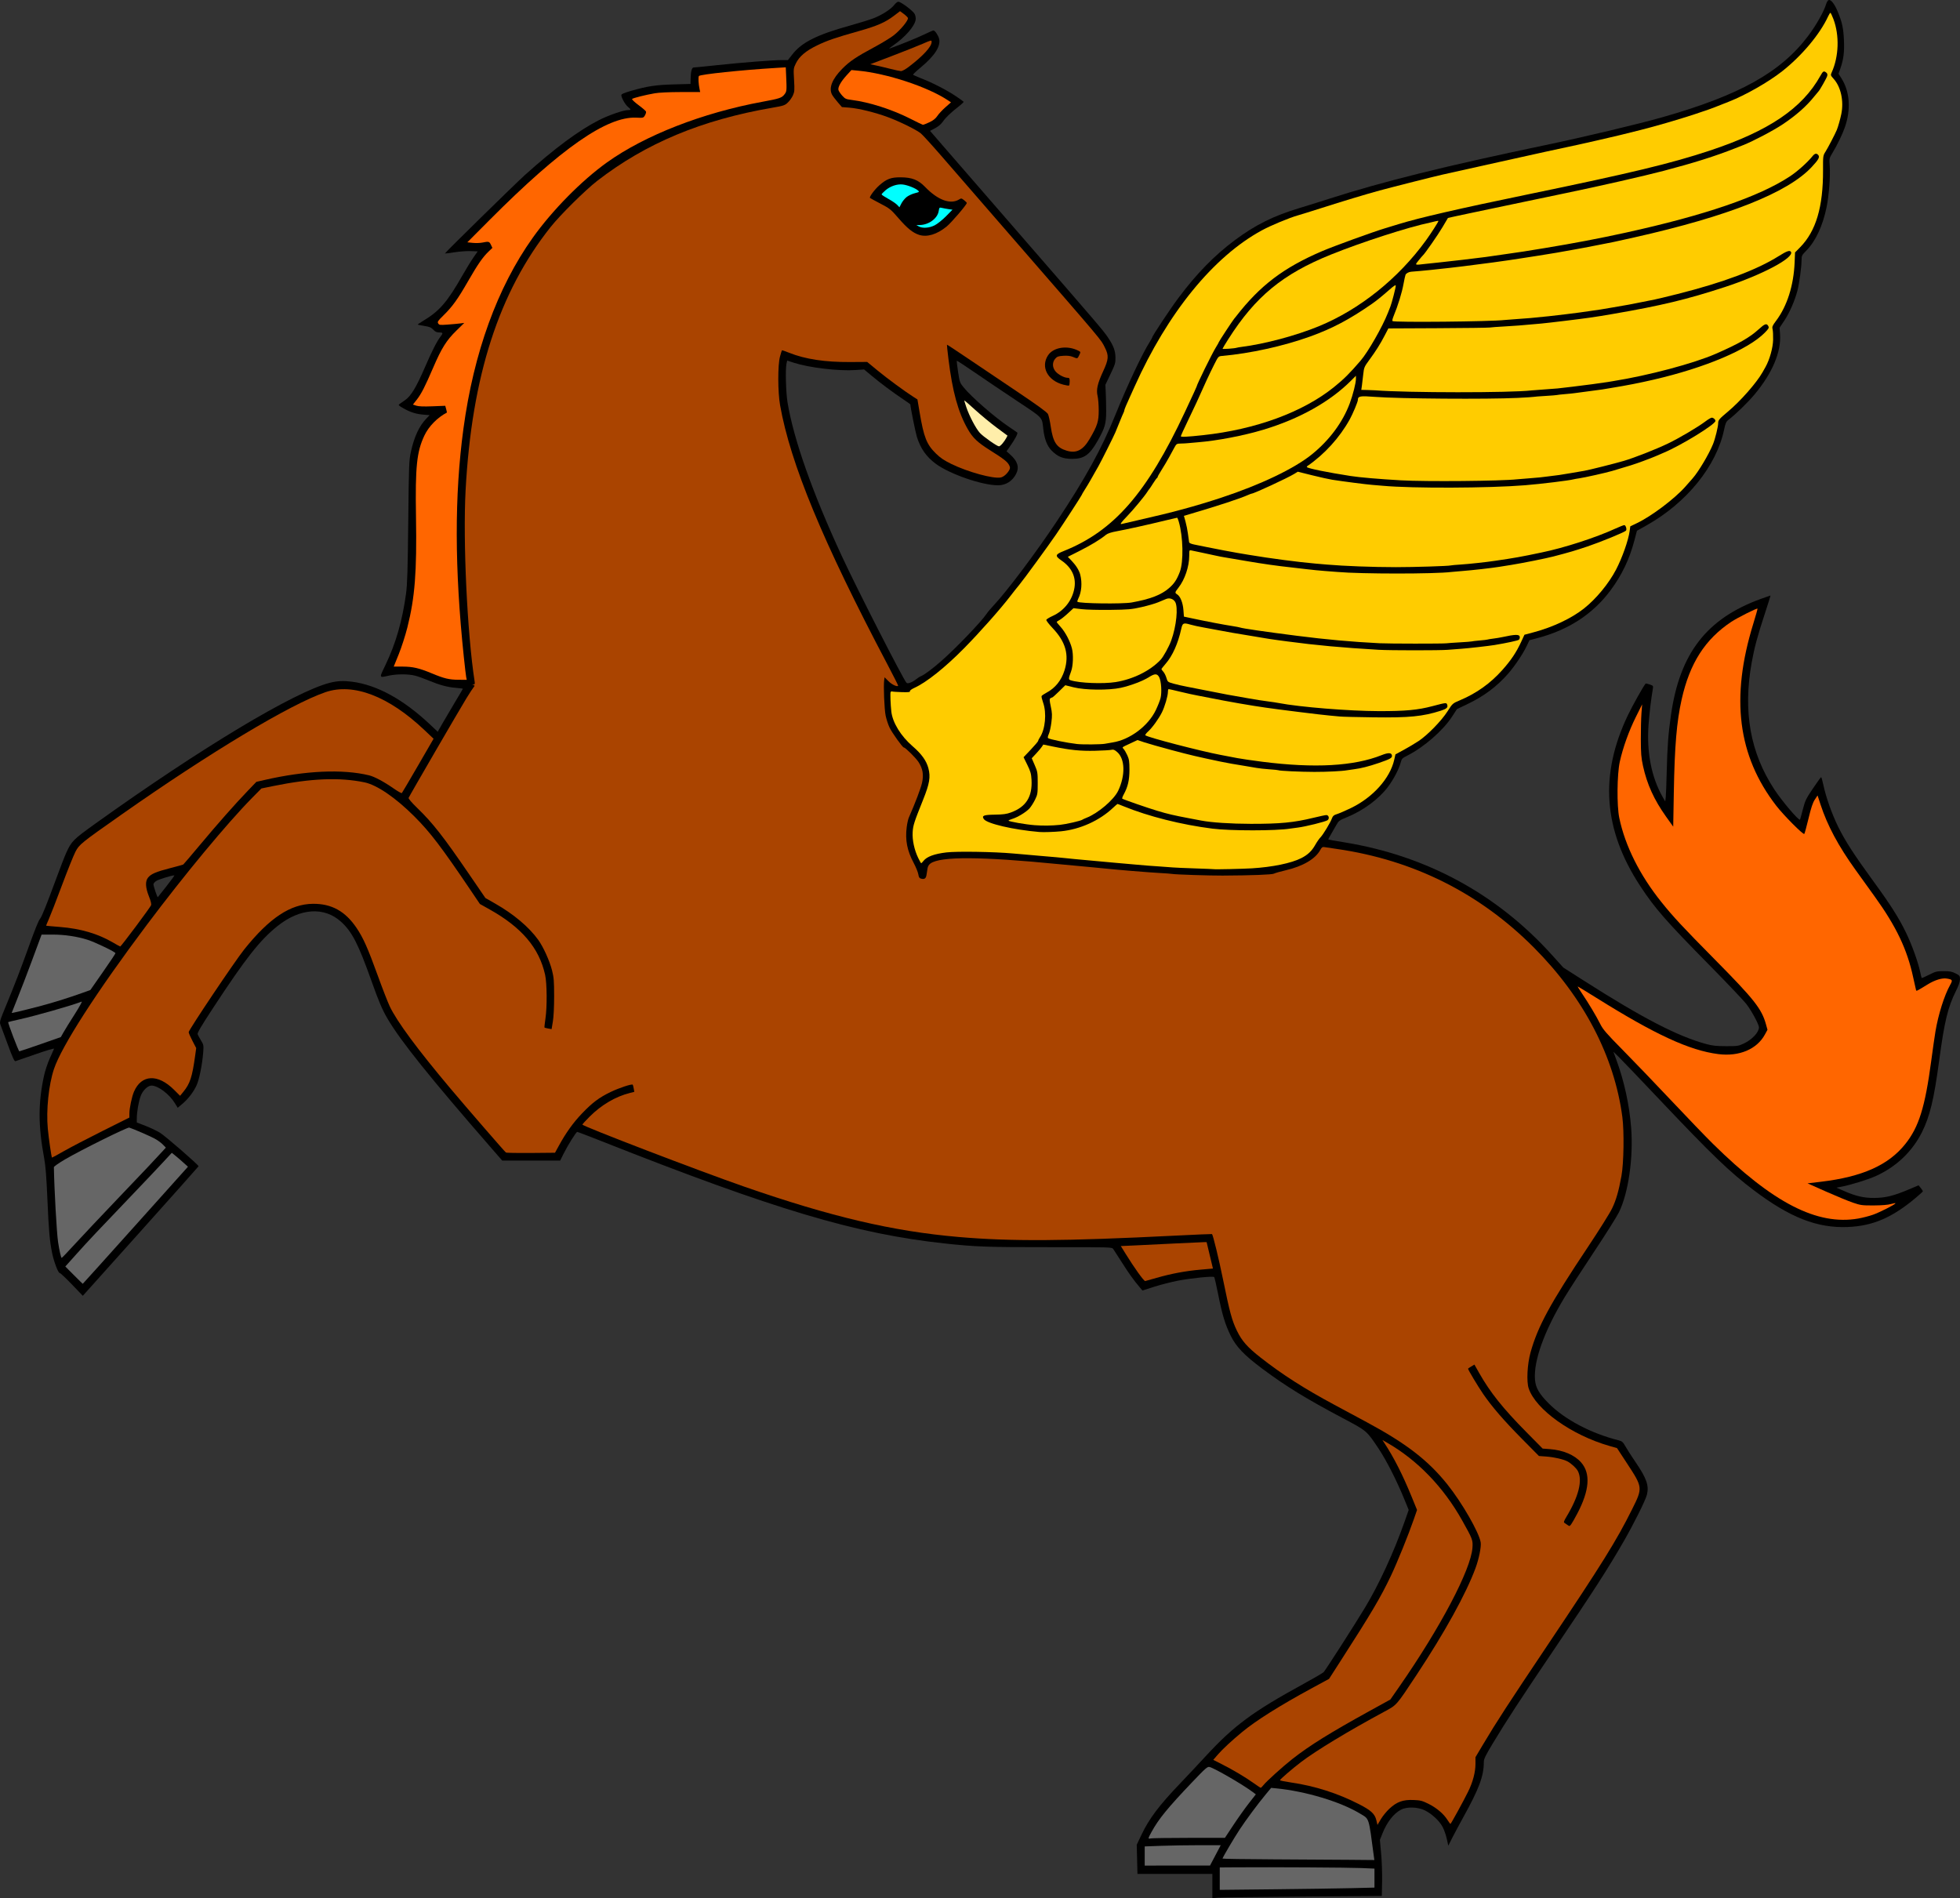 <?xml version="1.0" encoding="UTF-8"?>
<svg version="1.1" viewBox="0 0 2820.9 2732.1" xmlns="http://www.w3.org/2000/svg">
<rect x="0" y="0" width="2820.9" height="2732.1" fill="#333333" stroke="none"/>
<path transform="translate(-31.977 -64.297)" d="m2664 64.344c-1.2 0.237-2.876 2.804-3.762 5.76-3.295 10.996-14.34 30.562-25.945 45.963-39.39 52.274-98.517 85.288-209.23 116.82-35.265 10.045-113.02 28.568-169.67 40.418-143.9 30.103-233.04 52.238-310.52 77.1-15.033 4.824-34.235 10.828-42.668 13.344-36.883 11.001-63.836 24.405-93.133 46.314-29.543 22.093-54.877 48.025-80.801 82.705-12.63 16.896-38.066 55.247-38.066 57.395 0 0.361-1.484 3.011-3.301 5.889-11.12 17.614-32.923 63.867-49.508 105.03-19.622 48.698-43.57 92.218-84.803 154.11-29.704 44.584-70.713 99.215-89.805 119.63-4.483 4.795-9.299 10.496-10.701 12.668-6.946 10.76-43.746 49.186-65.215 68.096-12.365 10.891-24.612 20.058-29.051 21.746-1.705 0.648-4.867 2.627-7.025 4.398-5.421 4.449-12.378 7.122-14.088 5.412-4.574-4.574-71.308-135.29-93.104-182.37-42.373-91.525-69.356-167.9-78.195-221.33-2.326-14.064-3.24-47.371-1.522-55.428l1.016-4.762 9.383 3.059c22.153 7.222 64.442 12.251 88.963 10.58l12.377-0.842 10.955 9.17c12.518 10.477 31.833 24.855 45.957 34.211 5.317 3.522 9.666 6.675 9.666 7.008 0 3.728 7.403 40.404 9.469 46.91 5.289 16.658 13.52 28.373 26.945 38.352 20.135 14.966 66.689 31.076 89.801 31.076 11.096 0 20.609-5.979 25.908-16.281 4.932-9.589 2.305-18.383-8.322-27.869l-5.394-4.814 4.609-6.518c7.489-10.588 12.098-19.282 10.83-20.426-0.648-0.585-5.873-4.192-11.611-8.018-20.362-13.577-54.077-42.875-65.604-57.008-5.393-6.612-5.761-7.643-7.988-22.375-1.284-8.494-2.098-15.681-1.809-15.971 0.289-0.289 11.92 7.311 25.846 16.889 13.926 9.577 41.055 27.862 60.287 40.635 38.889 25.828 36.306 23.067 38.379 41.041 1.666 14.442 5.559 24.355 12.152 30.949 8.69 8.69 16.156 11.692 29.17 11.732 17.358 0.053 25.288-5.579 37.02-26.291 10.208-18.024 12.128-24.625 12.115-41.676-0.006-8.067-0.263-20.068-0.572-26.668l-0.562-12 7.33-15.332c6.684-13.98 7.317-16.098 7.186-24-0.167-9.987-2.934-17.185-11.412-29.676-6.408-9.44-14.898-19.356-130.41-152.32-45.867-52.8-92.77-106.83-104.23-120.07l-20.836-24.068 7.26-3.801c4.537-2.375 8.677-5.861 11.039-9.295 4.196-6.098 11.549-13.149 22.99-22.043 4.173-3.244 7.34-6.3 7.037-6.791-0.303-0.491-5.518-4.214-11.588-8.273-12.939-8.654-33.473-19.2-49.299-25.318-6.176-2.388-11.493-4.756-11.816-5.266-0.323-0.509 4.511-5.153 10.744-10.316 20.661-17.115 29.532-31.101 26.557-41.875-1.37-4.961-5.96-11.551-8.047-11.551-0.714 0-6.821 2.675-13.57 5.943-9.94 4.813-36.135 15.432-49.606 20.109-1.467 0.509 1.297-1.799 6.141-5.129 16.19-11.129 29.935-26.914 31.424-36.088 0.447-2.755-0.1-6.002-1.449-8.611-2.351-4.547-19.765-17.557-23.5-17.557-1.265 0-3.856 2.039-5.758 4.533-4.79 6.279-17.586 14.525-29.934 19.287-5.708 2.201-21.244 7.016-34.524 10.699-46.474 12.889-68.557 23.921-81.916 40.92l-6.727 8.561h-8.879c-12.897 0.002-57.468 3.51-93.303 7.342-17.099 1.829-32.185 3.324-33.525 3.324-2.678 0-4.204 6.114-4.371 17.508l-0.09 6.176-24.129 0.664c-25.923 0.714-37.818 2.506-61.127 9.209-10.308 2.965-14.334 4.705-14.334 6.195 0 3.734 5.459 13.449 9.438 16.797 4.888 4.113 4.876 4.785-0.088 4.785-6.41 0-27.822 7.438-41.598 14.449-28.903 14.716-63.419 40.302-106.34 78.824-14.15 12.7-115.79 112.39-115.33 113.11 0.136 0.213 6.231-0.564 13.545-1.727 7.314-1.163 17.875-1.937 23.471-1.721l10.174 0.393-6.049 8.666c-3.327 4.767-10.319 16.167-15.539 25.334-22.168 38.931-33.221 51.762-56.764 65.902-4.626 2.779-8.208 5.255-7.961 5.502 0.247 0.247 4.564 1.107 9.594 1.91 7.363 1.176 9.863 2.229 12.83 5.406 2.763 2.958 4.887 3.945 8.484 3.945 5.502 0 5.858 0.96 2.121 5.711-5.303 6.742-12.429 20.726-22.832 44.801-12.146 28.109-19.895 40.99-28.098 46.713-3.15 2.198-6.821 4.771-8.158 5.719-2.216 1.571-1.768 2.104 5.068 6.027 10.118 5.806 18.262 8.418 29.105 9.332l9.076 0.764-4.66 4.801c-10.297 10.61-17.485 25.991-22.312 47.748-2.746 12.376-2.944 17.568-3.838 100.38-0.758 70.215-1.379 90.564-3.176 103.81-5.274 38.886-14.732 71.831-29.344 102.22-9.631 20.027-9.883 19.137 4.512 15.971 11.374-2.499 28.191-2.496 37.812 0.01 4.239 1.104 12.916 4.177 19.281 6.828 15.959 6.648 27.05 9.671 39.217 10.686 5.696 0.475 10.355 1.046 10.355 1.27 0 0.223-4.98 8.687-11.066 18.809-6.086 10.121-14.238 23.964-18.115 30.764l-7.051 12.361-10.883-10.258c-38.501-36.293-76.461-57.12-112.6-61.775-12.164-1.567-21.058-1.134-31.621 1.539-50.795 12.854-185.6 93.794-337.69 202.76-31.795 22.779-34.303 25.297-41.936 42.098-2.228 4.904-9.069 22.59-15.201 39.301-12.939 35.257-20.03 52.799-22.479 55.617-2.188 2.519-7.622 16.062-17.387 43.332-9.91 27.676-19.724 53.087-31.584 81.783-8.874 21.471-9.439 23.417-7.943 27.334 0.886 2.319 5.648 15.198 10.582 28.619 6.839 18.602 9.445 24.261 10.971 23.809 1.1-0.326 14.215-4.859 29.145-10.072 14.929-5.213 26.822-8.727 26.43-7.809-0.392 0.918-3.17 7.162-6.174 13.875-3.004 6.713-6.692 17.812-8.195 24.666-8.624 39.326-8.579 72.285 0.16 119.13 1.989 10.663 3.256 26.751 4.641 58.938 1.952 45.372 3.262 60.24 6.85 77.728 2.508 12.226 8.812 28.776 10.807 28.369 0.805-0.164 8.628 7.158 17.387 16.273l15.926 16.574 83.18-92.797c45.749-51.037 83.28-93.161 83.402-93.608 0.442-1.616-47.884-43.599-55.66-48.355-4.386-2.682-13.656-7.079-20.602-9.77l-12.627-4.894v-5.975c0-9.003 2.644-24.295 5.547-32.07 3.056-8.185 10.175-15.08 15.57-15.08 9.399 0 25.545 12.117 33.611 25.227l4.152 6.75 6.557-5.527c8.448-7.123 16.208-17.234 20.609-26.848 3.813-8.328 8.171-29.971 9.49-47.135 0.802-10.431 0.669-11.171-3.103-17.348-2.168-3.549-4.365-7.586-4.883-8.971-0.708-1.891 4.957-11.512 22.752-38.635 46.785-71.309 66.87-96.815 92.211-117.11 32.423-25.965 67.34-28.241 91.703-5.975 15.649 14.303 24.679 31.962 43.658 85.377 10.421 29.329 15.576 41.388 23.236 54.354 19.145 32.408 60.966 84.507 148.91 185.51l15.965 18.334h41.656 41.656l4.805-9.668c6.287-12.648 18.178-31.666 19.797-31.666 0.7 0 16.61 6.068 35.354 13.484 248.66 98.391 365.78 133.31 493.41 147.08 44.772 4.833 61.703 5.433 151.33 5.35 88.72-0.081 89.346-0.063 91.332 2.666 1.1 1.511 6.741 10.247 12.533 19.414 9.948 15.744 16.992 25.554 25.719 35.814l3.811 4.479 17.02-5.439c9.361-2.992 24.646-6.91 33.969-8.707 19.127-3.686 50.848-6.857 52.258-5.223 0.512 0.593 3.114 11.958 5.783 25.256 5.955 29.664 9.927 42.753 17.949 59.156 7.749 15.845 19.625 28.237 45.627 47.611 33.907 25.264 62.413 42.766 115.76 71.08 35.009 18.579 34.061 17.771 51.672 44.129 10.928 16.356 25.774 45.521 36.43 71.57l6.705 16.393-6.439 18.275c-15.189 43.1-36.228 88.7-56.412 122.27-14.145 23.529-56.706 89.918-59.57 92.92-1.182 1.239-14.15 8.808-28.816 16.822-72.99 39.882-100.41 60.149-141 104.21-10.447 11.341-27.096 29.082-36.996 39.424-29.81 31.14-44.42 50.528-55.199 73.254l-6.973 14.703 0.514 21 0.514 21h53.906 53.906v17.465 17.463l7.666-0.758c4.217-0.417 59.087-1.148 121.94-1.625l114.27-0.867 0.41-20.84c0.226-11.461-0.398-29.603-1.387-40.316l-1.799-19.478 3.662-9.188c6.535-16.397 15.98-28.581 26.572-34.275 8.334-4.48 24.181-4.077 34.332 0.873 10.003 4.878 20.82 14.876 25.6 23.658 2.1 3.859 4.828 11.562 6.061 17.119l2.24 10.104 5.705-11.277c3.138-6.202 10.178-19.35 15.646-29.219 22.914-41.35 29.75-59.64 29.75-79.598 0-4.726 2.057-9.018 13.137-27.422 19.605-32.563 38.557-61.617 86.858-133.15 58.978-87.348 78.935-118.32 101.36-157.33 14.716-25.596 31.397-59.099 33.391-67.06 3.268-13.052-0.411-23.623-16.334-46.94-5.509-8.067-11.958-18.109-14.33-22.314-3.761-6.667-5.025-7.824-9.865-9.041-40.021-10.063-77.79-29.992-100.89-53.234-13.736-13.821-18.734-22.486-19.666-34.1-2.169-27.016 13.28-69.975 42.666-118.64 6.199-10.267 25.027-39.366 41.842-64.666s33.124-51.161 36.242-57.467c13.608-27.518 21.027-78.738 17.652-121.87-2.599-33.217-9.952-66.882-21.434-98.139l-4.111-11.195 7.557 7.334c4.157 4.033 31.126 32.233 59.93 62.666 74.098 78.289 100.16 103.34 134.66 129.39 52.095 39.348 91.292 54.652 135.33 52.838 35.897-1.479 63.643-13.403 97.666-41.971 5.683-4.772 10.328-9.031 10.328-9.467-0.004-0.435-1.406-2.54-3.115-4.676l-3.107-3.885-14.818 6.254c-21.124 8.916-32.958 11.8-48.953 11.928-15.099 0.12-26.686-2.569-44.045-10.225l-10.381-4.578 7.879-1.527c13.22-2.564 38.128-10.322 48.9-15.23 29.381-13.39 52.309-35.22 66.254-63.082 11.386-22.749 17.327-47.473 24.772-103.1 7.469-55.811 12.534-76.902 23.945-99.697 4.071-8.133 6.01-13.695 6.01-17.25 0-4.916-0.4-5.452-6.334-8.484-5.162-2.638-8.329-3.236-17.125-3.236-9.903 0-11.634 0.429-21.025 5.197-5.629 2.858-10.421 4.957-10.648 4.666-0.228-0.291-1.18-4.129-2.113-8.529-3.139-14.795-12.194-39.872-20.703-57.334-10.385-21.312-22.319-40.036-47.59-74.666-26.899-36.86-39.922-57.058-49.877-77.354-9.032-18.414-17.423-42.18-21.291-60.312-1.291-6.05-2.708-10.978-3.152-10.949-0.444 0.029-5.745 7.379-11.779 16.334-10.03 14.884-11.281 17.483-14.566 30.281-1.976 7.7-3.795 14.257-4.041 14.57-1.578 2.005-25.584-26.198-36.801-43.236-34.78-52.828-45.424-112.14-32.779-182.67 3.842-21.431 8.255-37.933 18.449-69 4.993-15.217 8.875-27.666 8.627-27.666s-6.29 2.114-13.428 4.697c-78.22 28.314-116.92 78.099-129.73 166.91-3.855 26.715-5.338 46.401-6.156 81.73-0.399 17.233-1.047 33.974-1.441 37.201l-0.717 5.869-3.377-5.869c-16.537-28.744-23.607-64.916-20.57-105.24 1.296-17.208 3.58-36.224 6.174-51.41 0.654-3.83 0.334-4.236-4.656-5.883-2.947-0.973-5.564-1.521-5.814-1.219-3.478 4.192-18.72 31.38-25.369 45.252-41.182 85.919-35.534 165.02 17.564 246.01 21.148 32.257 37.543 50.992 100.3 114.62 25.316 25.667 49.179 50.867 53.031 56 7.651 10.195 17.607 28.792 17.607 32.889 0 7.121-10.042 17.79-22 23.375-7.489 3.498-9.107 3.734-25.334 3.707-13.746-0.023-19.629-0.65-28.43-3.033-40.96-11.092-91.534-37.243-175.12-90.553l-30.688-19.572-16.648-18.441c-79.069-87.586-180.55-142.58-298.55-161.8-12.408-2.021-22.772-3.836-23.029-4.033-0.258-0.197 1.623-3.849 4.18-8.113 2.557-4.264 6.068-10.348 7.803-13.522 2.837-5.191 4.29-6.229 14.486-10.356 23.554-9.531 46.147-26.156 59.217-43.576 8.181-10.903 15.867-25.496 18.381-34.896 1.575-5.889 2.278-6.641 9.717-10.391 23.767-11.981 51.42-36.114 64.476-56.272l6.861-10.594 14.646-6.971c23.998-11.421 42.781-25.425 59.035-44.016 9.567-10.942 21.536-28.803 26.836-40.043l3.838-8.137 11.496-3.018c44.613-11.706 79.744-34.585 104.9-68.322 16.607-22.268 27.573-45.203 34.801-72.781l3.514-13.406 13.473-7.547c58.279-32.644 101.17-85.67 112.1-138.59 1.705-8.257 2.866-10.911 5.754-13.156 11.394-8.858 28.25-25.258 38.107-37.078 25.467-30.537 38.348-61.094 36.52-86.645l-0.66-9.217 6.896-10.303c7.266-10.855 15.082-28.741 18.756-42.918 2.69-10.381 5.938-34.169 5.973-43.742 0.025-6.707 0.382-7.435 6.851-14 13.309-13.506 23.546-35.378 29.092-62.156 3.534-17.066 5.692-45.053 4.602-59.684-0.804-10.787-0.757-11.009 3.971-18.793 6.635-10.923 14.601-27.413 17.91-37.076 8.871-25.902 7.029-51.265-5.117-70.418l-4.062-6.402 2.6-7.531c4.628-13.414 5.877-23.206 5.164-40.477-0.722-17.505-2.62-26.232-9.08-41.75-4.449-10.687-9.418-17.061-12.781-16.398zm-2381.5 1259.9c0.206 0.006 0.344 0.038 0.404 0.098 0.262 0.262-4.888 7.3-11.443 15.641-6.556 8.34-12.117 15.363-12.359 15.605-0.681 0.681-6.283-15.892-6.268-18.545 0.007-1.294 1.904-3.503 4.215-4.908 3.821-2.324 22.358-7.984 25.451-7.891z" stroke-width="1.333"/>
<g fill="#666" stroke-width="1.333">
<path transform="translate(-31.977 -64.297)" d="m1742.9 2709.5 52.029-0.019 12.108-18.333c6.659-10.083 16.672-24.171 22.251-31.306l10.143-12.973-4.28-3.216c-14.232-10.696-55.076-34.385-62.35-36.163-3.051-0.746-5.683 1.562-25.371 22.247-34.609 36.36-47.864 52.566-57.838 70.712-5.547 10.091-5.694 10.938-1.72 9.873 1.65-0.442 26.413-0.812 55.029-0.822z"/>
<path transform="translate(-31.977 -64.297)" d="m2009.4 2737.1c-7.901-59.326-6.212-54.183-20.649-62.892-27.897-16.828-77.986-31.843-119.94-35.953l-7.333-0.718-7.558 9.094c-11.429 13.752-28.431 36.628-37.756 50.803-8.284 12.591-24.686 40.416-24.686 41.879 0 0.421 32.85 0.925 73 1.121 40.15 0.196 89.312 0.501 109.25 0.678l36.25 0.322z"/>
<path transform="translate(-31.977 -64.297)" d="m1781.2 2734.7 7.714-14.642h-30.5c-16.775 0-41.396 0.395-54.714 0.877l-24.214 0.877v27.579l94-0.05 7.714-14.642z"/>
<path transform="translate(-31.977 -64.297)" d="m1976.5 2781.9 33.667-0.805v-27.34l-19-0.819c-17.915-0.772-128.21-1.41-180-1.041l-23.667 0.169v32.301l77.667-0.829c42.717-0.456 92.817-1.191 111.33-1.634z"/>
<path transform="translate(-31.977 -64.297)" d="m140.24 1854.4c10.224-11.183 38.085-40.733 61.915-65.667 38.919-40.722 51.883-54.44 64.58-68.333l3.96-4.333-4.43-4.571c-2.437-2.514-7.861-6.399-12.055-8.635-6.703-3.573-30.238-13.752-36.203-15.659-2.561-0.818-69.349 32.26-92.502 45.813-8.8 5.151-15.986 10.195-15.968 11.209 0.551 31.976 4.079 94.956 6.041 107.84 1.93 12.674 4.228 22.667 5.213 22.667 0.474 0 9.226-9.15 19.45-20.333z"/>
<path transform="translate(-31.977 -64.297)" d="m226.96 1827.8 75.545-84.261-7.17-6.449c-3.943-3.547-9.18-8.046-11.636-9.999l-4.466-3.55-13.528 14.593c-7.44 8.026-25.53 27.134-40.201 42.461-53.528 55.926-66.616 69.82-82.912 88.014l-16.613 18.549 12.399 12.451c6.82 6.848 12.543 12.451 12.718 12.451 0.175 0 34.313-37.917 75.863-84.261z"/>
<path transform="translate(-31.977 -64.297)" d="m85.844 1513.4c20.338-5.275 44.68-12.824 65.248-20.235l10.924-3.936 18.076-25.912c9.942-14.252 18.076-26.428 18.076-27.058 0-1.802-28.921-15.754-40.035-19.313-15.037-4.815-33.264-7.519-50.685-7.519h-15.584l-2.115 5.667c-1.163 3.117-7.001 18.867-12.974 35-5.973 16.133-14.703 38.841-19.4 50.462-4.697 11.621-8.54 21.318-8.54 21.548 0 0.582 12.994-2.474 37.009-8.703z"/>
<path transform="translate(-31.977 -64.297)" d="m90.276 1567.2 29.251-10.248 4.028-7.136c2.215-3.925 9.432-15.586 16.037-25.914 6.605-10.328 11.066-18.416 9.913-17.973-15.155 5.816-65.059 20.046-89.576 25.544-8.668 1.944-15.928 3.702-16.134 3.907-0.824 0.82 14.876 42.068 16.012 42.068 0.671 0 14.382-4.612 30.471-10.248z"/>
</g>
<path transform="translate(-31.977 -64.297)" d="m2706.5 1818.1c6.265-1.093 15.794-3.552 21.175-5.465 9.637-3.426 31.039-14.265 32.347-16.381 0.368-0.597-2.457-0.185-6.28 0.915-4.544 1.307-13.181 2.03-24.95 2.088-16.712 0.083-18.859-0.204-30-3.998-6.6-2.248-24-9.42-38.667-15.938l-26.667-11.85 19.328-2.303c59.504-7.089 97.264-24.006 121.46-54.415 19.47-24.471 28.306-52.824 37.19-119.33 2.253-16.867 5.009-36.067 6.124-42.667 4.175-24.707 12.76-51.879 21.11-66.819 3.947-7.061 3.556-7.812-4.801-9.224-6.613-1.117-17.051 2.03-27.076 8.162-17.309 10.588-16.616 10.252-17.209 8.342-0.306-0.987-2.142-9.181-4.08-18.209-8.627-40.188-24.22-72.985-55.15-116-7.745-10.772-20.322-28.262-27.949-38.868-24.571-34.169-40.363-63.658-50.213-93.764l-4.318-13.198-3.982 6.012c-2.925 4.416-5.324 11.617-9.037 27.123-2.78 11.611-5.519 21.619-6.087 22.239-1.451 1.587-29.714-26.834-40.289-40.514-55.573-71.892-66.097-155.3-33.079-262.15 3.587-11.61 6.305-21.327 6.039-21.592-0.945-0.945-29.008 13.169-37.755 18.988-37.703 25.081-59.774 59.59-71.401 111.63-7.201 32.236-10.119 66.821-11.293 133.84l-0.864 49.333-10.196-14.306c-17.355-24.352-27.465-46.555-33.302-73.136-2.549-11.607-3.06-17.948-3.11-38.558-0.033-13.567 0.375-30.367 0.906-37.333l0.966-12.667-9.009 18.061c-10.023 20.094-18.749 44.429-23.166 64.605-3.966 18.114-4.372 63.189-0.726 80.667 8.416 40.346 29.497 82.467 60.724 121.33 17.308 21.541 29.882 35.047 77.581 83.335 55.974 56.665 66.628 70.185 72.802 92.393l2.209 7.945-3.735 6.863c-11.544 21.21-37.004 31.918-66.945 28.156-41.418-5.204-90.732-27.941-175.39-80.861-14.514-9.073-26.682-16.496-27.041-16.496s2.33 4.42 5.975 9.822c9.618 14.253 20.826 32.987 26.301 43.959 4.085 8.187 8.719 13.557 32.404 37.553 15.2 15.4 46.581 48.1 69.736 72.667 23.154 24.567 50.104 52.559 59.889 62.204 86.664 85.431 150.23 118.14 209.5 107.81z" fill="#f60" stroke-width="1.333"/>
<g stroke-width="1.333">
<path transform="translate(-31.977 -64.297)" d="m1833.5 1314.1c30.011-1.853 56.93-7.405 71.361-14.718 9.261-4.693 15.12-10.255 20.055-19.038 2.353-4.188 5.768-9.114 7.589-10.948 3.784-3.809 14.297-21.272 16.569-27.52 1.18-3.246 2.748-4.551 6.974-5.808 2.998-0.892 12.052-4.804 20.118-8.695 31.77-15.323 56.391-42.764 62.451-69.606l1.739-7.704 11.905-6.461c6.548-3.554 16.105-9.239 21.238-12.634 13.034-8.621 33.188-29.303 41.868-42.964 7.178-11.298 7.235-11.349 18-15.897 23.872-10.086 43.595-24.183 60.799-43.457 12.589-14.104 20.146-25.407 27.2-40.684l4.662-10.096 13.736-3.673c27.245-7.285 53.958-19.925 71.736-33.943 17.61-13.886 35.862-35.985 46.373-56.146 8.913-17.097 17.741-42.145 19.561-55.502l0.925-6.789 9.513-4.544c21.196-10.126 54.505-35.259 69.855-52.709 3.791-4.31 8.474-9.636 10.405-11.836 8.547-9.732 23.308-34.542 29.299-49.244 3.057-7.502 7.403-25.135 7.403-30.039 0-4.514 1.216-5.961 14.047-16.717 18.036-15.119 41.149-41.389 49.745-56.54 0.986-1.737 2.907-5.144 4.271-7.571 5.987-10.659 10.742-27.588 11.009-39.198 0.144-6.247-0.201-13.158-0.766-15.358-0.89-3.463-0.219-5.073 4.997-12 15.987-21.23 25.412-51.009 26.756-84.54l0.556-13.873 7.336-7.46c22.83-23.216 33.181-58.061 32.972-111-0.081-20.556-0.025-20.966 3.589-26.667 3.474-5.479 13.82-25.359 16.197-31.123 1.895-4.597 5.04-15.71 6.528-23.066 3.789-18.738-0.648-39.037-11.049-50.55-4.423-4.896-4.572-5.368-2.872-9.107 10.418-22.922 11.422-53.478 2.529-76.944-1.876-4.95-3.817-9-4.313-9-0.496 0-1.938 2.25-3.203 5-11.84 25.726-37.917 56.867-66.328 79.207-19.737 15.52-52.778 34.36-76.667 43.717-4.4 1.723-9.8 3.856-12 4.739-12.923 5.187-20.784 7.995-39.333 14.048-22.695 7.406-54.259 16.555-76 22.029-22.713 5.719-39.102 9.717-42.667 10.409-1.833 0.356-9.633 2.17-17.333 4.032-7.7 1.862-15.655 3.669-17.678 4.016-2.023 0.347-4.723 0.946-6 1.332-1.277 0.385-3.869 0.966-5.76 1.29-4.849 0.831-75.2 16.276-135.9 29.835-28.233 6.307-54.933 12.255-59.333 13.217-10.246 2.24-71.498 17.717-90.667 22.91-18.661 5.055-53.073 15.44-84.667 25.551-13.567 4.342-28.267 8.908-32.667 10.148-12.558 3.537-39.134 14.572-52.143 21.652-69.76 37.962-135.57 118.78-183.12 224.87-2.301 5.133-5.012 11.133-6.026 13.333-5.6 12.153-8.711 19.555-8.711 20.721 0 0.723-0.544 2.357-1.21 3.63s-3.141 7.115-5.502 12.982c-2.36 5.867-5.177 12.767-6.26 15.333-2.448 5.804-20.341 41.557-24.189 48.333-1.562 2.75-4.124 7.25-5.695 10-1.57 2.75-4.371 7.695-6.223 10.99-1.852 3.294-5.368 9.115-7.811 12.936-2.444 3.821-4.444 7.28-4.444 7.689 0 0.805-25.864 40.633-36.675 56.477-10.983 16.095-47.234 65.755-53.222 72.909-3.069 3.667-8.548 10.567-12.174 15.333-14.18 18.64-44.281 52.626-67.262 75.945-27.243 27.644-53.878 48.902-71.219 56.841-4.421 2.024-7.061 4.003-6.677 5.005 0.485 1.263-2.3 1.571-11.696 1.296-6.783-0.199-13.05-0.637-13.926-0.973-0.877-0.337-1.876 0.123-2.221 1.022-0.687 1.79-0.089 17.871 1.034 27.821 1.807 16.01 13.69 35.368 30.756 50.106 12.848 11.096 19.799 20.809 22.615 31.605 3.297 12.641 1.721 21.992-7.642 45.333-13.062 32.562-14.418 36.785-15.021 46.775-0.672 11.147 2.39 25.363 7.947 36.892 2.033 4.217 3.989 7.667 4.348 7.667 0.359 0 1.845-1.517 3.303-3.37 4.826-6.136 15.591-10.105 33.066-12.193 15.075-1.801 68.87-0.929 96 1.556 2.567 0.235 9.167 0.803 14.667 1.262s16.556 1.436 24.569 2.17 18.213 1.609 22.667 1.944c4.454 0.335 10.497 0.924 13.43 1.31 2.933 0.386 8.633 0.969 12.667 1.296s13.633 1.208 21.333 1.957 24.2 2.262 36.667 3.361 25.967 2.294 30 2.655c15.246 1.365 22.39 1.923 35.333 2.757 7.333 0.473 15.733 1.091 18.667 1.373 2.933 0.283 17.333 0.911 32 1.395s26.8 0.985 26.962 1.111c0.627 0.486 41.699-0.431 54.371-1.214z" fill="#fc0"/>
<path transform="translate(-31.977 -64.297)" d="m1528.2 1261.8c-37.627-3.19-75.877-12.074-80.28-18.646-3.292-4.915-0.306-6.11 15.815-6.334 11.88-0.165 16.851-0.839 23.132-3.136 21.899-8.008 31.13-22.661 29.711-47.164-0.501-8.661-1.463-12.069-6.018-21.33l-5.421-11.023 10.53-11.125c5.792-6.119 10.53-11.742 10.53-12.497s1.073-2.965 2.385-4.911c7.833-11.625 10.013-35.011 4.67-50.101-1.538-4.343-2.545-8.548-2.239-9.346s3.389-2.945 6.852-4.771c12.764-6.732 21.643-17.7 26.211-32.374 6.912-22.207 1.618-41.019-17.083-60.695-5.359-5.639-9.474-11.022-9.144-11.963 0.33-0.941 4.436-3.45 9.124-5.576 16.825-7.629 28.659-23.001 31.435-40.834 2.394-15.38-4.03-28.834-18.544-38.834-9.863-6.795-9.431-8.776 3-13.739 72.248-28.846 119.79-83.366 174.4-199.97 12.223-26.104 16.937-36.342 16.937-36.785 0-2.325 22.247-47.628 27.618-56.241 2.41-3.864 4.382-7.376 4.382-7.804 0-0.811 19.573-30.624 21.965-33.457 0.753-0.891 1.968-2.394 2.702-3.339 34.657-44.673 68.394-70.269 124-94.075 16.658-7.132 72.851-27.544 90.667-32.934 6.6-1.997 15.6-4.738 20-6.092 29.699-9.135 86.501-22.198 185.33-42.623 148.71-30.732 206.47-44.636 262-63.067 84.708-28.115 132.91-60.708 159.03-107.53 3.814-6.837 4.813-7.438 8.222-4.946 1.737 1.27 2.235 2.768 1.668 5.018-0.745 2.958-10.999 21.017-12.798 22.541-0.433 0.367-3.187 3.667-6.12 7.333-11.052 13.816-25.974 26.969-45.087 39.742-13.444 8.985-42.755 24.422-56.913 29.973-4.033 1.582-9.133 3.586-11.333 4.454-29.338 11.575-59.118 20.973-103.33 32.61-27.9 7.343-94.7 22.546-140 31.861-12.833 2.639-25.733 5.343-28.667 6.008-2.933 0.665-15.833 3.362-28.667 5.993-12.833 2.631-35.933 7.474-51.333 10.763s-29.5 6.255-31.333 6.592c-1.833 0.337-9.394 1.943-16.802 3.57l-13.468 2.958-7.865 13.292c-6.731 11.375-25.826 38.805-28.437 40.849-0.468 0.367-3.154 3.517-5.967 7-5.694 7.05-6.005 6.88 9.241 5.074 5.848-0.693 14.532-1.609 19.298-2.036 8.924-0.8 59.691-6.745 68-7.964 2.567-0.376 15.467-2.23 28.667-4.118 27.652-3.956 23.344-3.291 56-8.654 41.885-6.879 79.231-13.99 116.67-22.213 114-25.042 192.15-51.808 236.47-80.996 10.81-7.119 25.263-20.033 32.562-29.093 3.327-4.13 5.851-4.623 8.337-1.627 2.436 2.935 0.37 6.674-9.541 17.268-34.622 37.011-119.62 70.731-255.16 101.22-14.667 3.3-28.167 6.282-30 6.628s-11.433 2.236-21.333 4.199c-9.9 1.964-19.5 3.827-21.333 4.14-1.833 0.313-7.833 1.407-13.333 2.43-18.313 3.408-33.83 6.059-51.333 8.771-9.533 1.477-20.933 3.246-25.333 3.932-15.471 2.411-19.341 2.975-40.667 5.934-23.495 3.259-62.962 8.086-77.333 9.458-4.767 0.455-10.167 1.044-12 1.308-1.833 0.265-8.733 0.934-15.333 1.489s-12.6 1.059-13.333 1.121c-3.416 0.292-7.174 2.371-8.029 4.443-0.518 1.255-1.784 6.987-2.815 12.738-2.344 13.085-8.016 31.495-14.548 47.225-1.298 3.124-1.931 6.108-1.408 6.632 2.119 2.119 141.79 0.77 161.47-1.559 2.2-0.26 10-0.855 17.333-1.322 14.635-0.931 23.148-1.688 46-4.091 10.514-1.105 40.065-4.671 44-5.309 1.833-0.297 7.833-1.152 13.333-1.9 14.378-1.954 18.852-2.657 36-5.654 8.433-1.474 18.333-3.197 22-3.83s12.667-2.405 20-3.938c7.333-1.533 15.133-3.087 17.333-3.454 2.2-0.367 16.9-3.91 32.667-7.874 65.417-16.445 114.06-34.668 145.81-54.625 11.581-7.279 15.869-8.766 17.53-6.078 5.15 8.333-41.186 33.005-95.137 50.658-54.449 17.815-91.781 26.78-161.54 38.791-16.111 2.774-17.697 3.028-32.667 5.236-12.468 1.838-59.136 7.506-70 8.502-28.51 2.612-39.684 3.488-54 4.234-8.8 0.458-17.8 1.122-20 1.475-2.2 0.353-35.964 0.792-75.03 0.975l-71.03 0.333-5.345 10.265c-6.531 12.543-12.748 22.399-22.377 35.475-6.842 9.292-7.402 10.625-8.39 20-0.583 5.524-1.46 12.894-1.95 16.378l-0.891 6.333 8.173 0.167c4.495 0.092 9.823 0.296 11.84 0.455 46.08 3.618 195.04 3.713 225 0.143 2.2-0.262 10.6-0.899 18.667-1.416 8.067-0.516 16.467-1.151 18.667-1.41 6.082-0.716 15.323-1.786 22-2.546 13.075-1.489 44.903-5.732 50.667-6.755 1.833-0.325 5.133-0.878 7.333-1.229 51.092-8.14 115.96-25.41 148-39.402 32.53-14.206 48.752-23.459 61.366-35.006 9.061-8.294 11.714-9.209 14.05-4.845 1.329 2.484 0.737 3.614-4.953 9.434-23.634 24.176-85.909 50.533-159.8 67.632-21.227 4.912-38.218 8.237-62 12.13-5.5 0.9-10.975 1.816-12.166 2.034-1.191 0.218-9.891 1.377-19.333 2.575-9.442 1.198-18.579 2.418-20.304 2.712s-8.025 0.935-14 1.425c-5.975 0.491-11.179 1.072-11.566 1.292s-7.886 0.822-16.667 1.338c-8.78 0.516-16.268 1.109-16.64 1.317-0.371 0.208-10.871 0.883-23.333 1.5-43.367 2.148-171.01 1.21-205.99-1.514-21.057-1.639-23.922-1.083-23.98 4.661-0.027 2.607-7.268 19.851-11.682 27.819-14.484 26.145-36.338 50.213-60.911 67.084-0.743 0.51-1.036 1.242-0.651 1.627 1.97 1.97 29.575 7.562 62.89 12.741 13.098 2.036 40.307 4.375 72.333 6.22 35.674 2.054 144.05 1.085 167.45-1.497 2.504-0.276 9.953-0.885 16.553-1.352s13.8-1.08 16-1.361 7-0.86 10.667-1.287c15.019-1.746 19.337-2.369 34-4.904 8.433-1.458 17.133-2.95 19.333-3.315 6.681-1.109 44.585-10.628 56.895-14.289 15.534-4.619 45.642-16.442 63.094-24.777 15.983-7.633 43.564-23.909 54.269-32.025 3.891-2.95 8.005-5.366 9.142-5.369 2.409-7e-3 5.267 2.537 5.267 4.687 0 4.952-49.486 35.344-74.667 45.857-4.033 1.684-9.133 3.885-11.333 4.892-2.2 1.007-10.376 4.185-18.169 7.064-12.614 4.659-19.64 6.899-44.497 14.183-8.98 2.632-39.878 9.552-47.333 10.601-3.3 0.465-6.9 1.1-8 1.412-5.92 1.679-46.796 6.678-70 8.561-52.328 4.247-162.23 4.659-204.67 0.768-3.3-0.303-10.222-0.886-15.382-1.296-9.108-0.724-40.795-4.796-57.543-7.394-4.542-0.705-17.539-3.592-28.881-6.416l-20.622-5.135-5.119 3.147c-9.785 6.016-58.108 28.398-61.311 28.398-0.406 0-2.63 0.836-4.94 1.857-12.177 5.383-42.221 15.266-83.027 27.311l-9.492 2.802 2.327 8.393c1.28 4.616 2.815 12.273 3.41 17.015 0.596 4.742 1.195 9.072 1.331 9.622s0.323 1.857 0.415 2.904c0.104 1.183 2.816 2.44 7.167 3.32 3.85 0.779 11.5 2.333 17 3.454 15.626 3.185 37.249 7.31 45.667 8.711 4.217 0.702 11.417 1.906 16 2.676 30.444 5.111 71.603 10.531 95.667 12.599 4.767 0.41 12.267 1.056 16.667 1.437 25.177 2.178 65.965 3.71 99.333 3.732 26.127 0.017 76.144-1.553 79.089-2.484 0.868-0.274 7.539-0.87 14.825-1.324 11.263-0.702 37.28-3.533 48.753-5.305 1.833-0.283 9.933-1.496 18-2.696 8.067-1.2 21.567-3.61 30-5.355 8.433-1.746 16.833-3.48 18.667-3.853 32.633-6.648 78.155-21.375 107.17-34.671 5.775-2.647 11.314-4.812 12.308-4.812 2.157 0 4.031 6.366 2.361 8.02-2.382 2.361-36.455 16.341-55.169 22.637-18.282 6.15-25.647 8.315-49.333 14.502-10.402 2.717-44.725 9.585-60.333 12.073-4.95 0.789-12.75 2.036-17.333 2.771-11.307 1.813-39.021 4.952-53.667 6.08-6.6 0.508-13.5 1.11-15.333 1.338-24.213 3.005-130 2.994-164-0.017-3.3-0.292-11.4-0.911-18-1.374-6.6-0.464-18.9-1.681-27.333-2.706-8.433-1.025-18.033-2.142-21.333-2.482-17.834-1.837-43.326-5.451-64-9.073-12.833-2.248-26.514-4.568-30.401-5.155-3.888-0.587-9.887-1.73-13.333-2.541-3.446-0.81-12.265-2.705-19.599-4.211-7.333-1.506-14.683-3.061-16.333-3.455-2.866-0.684-3-0.346-3 7.55 0 15.682-6.354 34.5-15.623 46.269-5.114 6.493-5.254 7.253-1.742 9.447 4.527 2.827 8.21 11.978 8.995 22.347l0.731 9.669 9.486 2.032c22.399 4.798 47.227 9.551 60.819 11.644 4.767 0.734 9.505 1.643 10.528 2.019 3.703 1.361 36.078 6.067 82.138 11.938 42.569 5.426 77.858 8.608 118.67 10.7 13.401 0.687 90.613 0.746 96 0.074 2.2-0.275 11.184-0.905 19.964-1.402 8.781-0.496 16.281-1.09 16.667-1.32 0.386-0.23 5.478-0.825 11.315-1.322 5.837-0.497 10.937-1.103 11.333-1.347s4.021-0.847 8.054-1.341c4.033-0.494 9.894-1.457 13.025-2.141 18.946-4.139 24.83-4.241 25.373-0.438 0.219 1.531-0.381 3.43-1.333 4.22-1.44 1.195-17.341 4.628-35.064 7.571-8.166 1.356-37.682 4.684-48 5.412-5.867 0.414-14.567 1.079-19.333 1.478-11.582 0.969-82.566 0.948-99.333-0.03-52.38-3.053-89.99-6.5-131.33-12.036-1.833-0.245-8.433-1.125-14.667-1.955-6.233-0.83-14.333-2.054-18-2.722-3.667-0.667-10.867-1.876-16-2.685-19.634-3.095-42.922-7.145-54.667-9.506-3.667-0.737-11.767-2.236-18-3.332-6.233-1.095-14.486-2.906-18.34-4.025-10.094-2.93-11.288-2.371-13.162 6.167-4.645 21.162-12.603 38.918-22.525 50.261-3.285 3.756-5.973 7.207-5.973 7.669s1.222 2.152 2.715 3.755c1.493 1.603 3.492 5.58 4.442 8.838 1.689 5.793 1.916 5.977 10.285 8.326 4.707 1.321 13.658 3.352 19.891 4.513 6.233 1.161 17.333 3.338 24.667 4.838 21.787 4.455 44.474 8.68 63.667 11.857 4.217 0.698 11.117 1.848 15.333 2.556 4.217 0.708 10.667 1.633 14.333 2.056 3.667 0.423 9.667 1.341 13.333 2.039 30.729 5.852 101.29 11.564 144 11.658 38.458 0.084 56.159-1.553 77.377-7.157 19.945-5.268 20.208-5.291 21.295-1.867 1.214 3.826-0.949 5.786-9.339 8.461-25.964 8.278-45.12 10.164-96.667 9.518-23.833-0.299-45.733-0.843-48.667-1.21s-9.677-0.996-14.985-1.398c-9.329-0.706-77.418-9.154-92.348-11.458-4.033-0.622-11.533-1.762-16.667-2.532-5.133-0.77-14.433-2.325-20.667-3.454-6.233-1.129-16.433-2.97-22.667-4.089-6.233-1.12-15.233-2.869-20-3.888-4.767-1.019-12.567-2.527-17.333-3.353-4.767-0.825-15.852-3.251-24.633-5.39s-16.432-3.89-17-3.89-1.033 1.808-1.033 4.017c0 5.819-4.565 21.399-8.656 29.544-4.724 9.406-13.908 22.084-19.979 27.583-2.719 2.462-4.439 4.891-3.821 5.396 3.738 3.059 79.313 22.738 108.46 28.24 7.7 1.454 18.5 3.517 24 4.584s21.7 3.429 36 5.247c74.928 9.529 131.68 6.375 171.57-9.535 9.659-3.852 14.243-3.694 14.842 0.513 0.501 3.523-2.195 5.053-19.083 10.827-14.284 4.883-25.341 7.688-35.333 8.961-4.033 0.514-8.533 1.16-10 1.435-7.037 1.32-28.686 2.412-47.333 2.386-19.866-0.027-50.229-1.454-51.875-2.438-0.436-0.26-6.192-0.842-12.792-1.293-6.6-0.451-15-1.376-18.667-2.056-3.667-0.68-10.717-1.875-15.667-2.657-15.596-2.463-26.715-4.43-35.667-6.31-33.764-7.091-43.997-9.5-70.667-16.639-16.5-4.417-34.293-9.477-39.54-11.246l-9.54-3.215-10.46 4.893c-12.81 5.993-11.981 5.274-9.391 8.136 1.19 1.315 3.527 5.368 5.194 9.008 2.538 5.542 3.032 8.894 3.036 20.618 0 14.964-2.26 24.777-8.218 35.588-1.694 3.074-2.63 5.849-2.08 6.168 2.777 1.61 36.315 13.231 50.332 17.44 15.284 4.589 23.698 6.559 46 10.77 5.5 1.039 13.3 2.521 17.333 3.293 14.699 2.816 42.665 4.658 71.333 4.699 42.336 0.06 61.978-1.836 90.059-8.693 8.856-2.163 17.226-3.932 18.598-3.932 3.618 0 4.856 5.076 1.797 7.369-2.809 2.106-32.16 9.373-43.121 10.677-4.033 0.48-8.833 1.118-10.667 1.419-20.242 3.32-85.841 3.35-112 0.051-44.536-5.617-92.149-17.598-127.64-32.117-4.569-1.869-8.569-3.398-8.888-3.398-0.32 0-3.182 2.462-6.36 5.47-19.607 18.56-47.567 31.18-75.112 33.9-9.701 0.958-25.205 1.465-30.667 1.002z"/>
<path transform="translate(-31.977 -64.297)" d="m1811.8 564.83c0.941-0.309 4.111-0.864 7.045-1.233 33.265-4.19 78.298-16.217 111.09-29.67 58.975-24.192 114.76-68.911 154.47-123.82 7.149-9.887 17.773-26.447 17.773-27.703 0-0.412-1.95-0.223-4.333 0.419-2.383 0.642-5.833 1.474-7.667 1.849-30.407 6.213-98.074 28.046-142.62 46.014-69.487 28.031-108.75 60.382-147.78 121.77-4.55 7.156-8.272 13.367-8.272 13.802 0 0.806 17.164-0.399 20.289-1.424z" fill="#fc0"/>
<path transform="translate(-31.977 -64.297)" d="m1763.5 690.62c75.759-8.168 143.74-33.133 188.44-69.209 14.291-11.532 22.338-19.532 38.289-38.067 10.715-12.451 31.412-48.646 39.212-68.576 1.292-3.3 2.946-7.5 3.676-9.333 1.984-4.981 7.66-26.969 7.689-29.787 0.019-1.813-2.498-0.228-9.642 6.072-9.365 8.259-18.43 15.593-24.366 19.715-32.637 22.658-57.396 35.751-89.3 47.223-38.495 13.841-86.211 24.36-126.67 27.922-5.257 0.463-5.419 0.639-11.333 12.358-6.659 13.193-13.914 28.803-25.33 54.497-1.629 3.667-7.396 15.823-12.816 27.014-5.42 11.191-9.854 20.954-9.854 21.695 0 1.407 8.602 0.997 32-1.525z" fill="#fc0"/>
<path transform="translate(-31.977 -64.297)" d="m1670.8 812.77c47.67-10.702 81.294-19.798 118.68-32.105 56.639-18.645 105.16-41.836 130.65-62.442 25.259-20.42 44.32-46.116 54.487-73.451 4.55-12.234 8.847-29.25 8.847-35.035v-4.608l-7 7.001c-30.536 30.539-74.282 55.014-126.33 70.679-28.326 8.525-66.382 15.828-94 18.038-5.867 0.469-12.467 1.054-14.667 1.299-2.2 0.245-6.739 0.486-10.086 0.536-5.621 0.083-6.295 0.472-8.82 5.09-1.504 2.75-5.024 9.2-7.823 14.333-2.799 5.133-7.679 13.389-10.846 18.347-3.167 4.957-5.758 9.557-5.758 10.222 0 0.665-0.461 1.409-1.024 1.653-0.563 0.244-3.094 3.744-5.623 7.778-2.529 4.033-4.932 7.633-5.34 8-0.408 0.367-1.788 2.312-3.067 4.322-4.079 6.41-19.825 25.371-28.867 34.759-9.537 9.902-11.078 12.27-7.237 11.119 1.37-0.411 12.091-2.902 23.824-5.536z" fill="#fc0"/>
<path transform="translate(-31.977 -64.297)" d="m1660.8 931.42c27.132-4.91 42.653-10.94 54.107-21.022 7.198-6.336 10.9-11.967 15.094-22.961 5.594-14.662 4.864-50.423-1.476-72.333-0.902-3.117-1.974-5.667-2.382-5.667s-7.927 1.754-16.709 3.898c-25.124 6.134-56.163 13.03-69.713 15.489-8.375 1.52-13.58 3.214-16 5.209-8.064 6.647-21.398 14.781-37.681 22.985l-17.23 8.681 5.662 5.926c6.269 6.562 10.694 13.724 12.24 19.812 2.991 11.779 1.888 25.09-2.855 34.457-1.056 2.085-1.605 4.105-1.221 4.489 2.588 2.588 65.019 3.416 78.165 1.037z" fill="#fc0"/>
<path transform="translate(-31.977 -64.297)" d="m1637.6 1046c25.16-4.016 49.977-16.322 64.8-32.135 3.942-4.205 12.044-18.889 15.208-27.562 7.573-20.76 10.332-48.626 5.54-55.945-2.8-4.276-8.148-5.915-12.885-3.947-1.887 0.784-7.031 2.924-11.431 4.757-4.4 1.833-15.2 4.961-24 6.951-14.353 3.247-19.02 3.656-45.333 3.976-16.133 0.196-34.552-0.275-40.931-1.047l-11.598-1.403-8.157 7.552c-4.487 4.154-9.918 8.462-12.069 9.575-2.151 1.113-3.912 2.369-3.912 2.793 0 0.423 2.569 3.628 5.71 7.121 6.68 7.43 13.47 20.339 16.151 30.708 2.362 9.133 1.783 25.28-1.195 33.333-3.877 10.485-3.919 11.634-0.464 12.734 12.751 4.056 46.697 5.392 64.564 2.541z" fill="#fc0"/>
<path transform="translate(-31.977 -64.297)" d="m1622.2 1134.8c3.3-0.619 8.268-1.478 11.039-1.91 24.792-3.86 51.156-23.55 62.169-46.432 2.918-6.062 6.017-13.896 6.887-17.409 2.025-8.176 0.992-24.348-1.914-29.946-2.888-5.564-6.329-5.599-14.913-0.155-8.804 5.583-26.689 12.334-40.601 15.324-17.282 3.715-51.212 3.367-67.514-0.692l-12.181-3.033-8.909 8.778c-4.9 4.828-9.319 8.787-9.819 8.799-0.501 0.011-1.708 0.526-2.683 1.144-1.46 0.925-1.362 3.033 0.553 11.943 1.986 9.243 2.109 12.57 0.846 22.833-0.814 6.608-2.497 14.159-3.741 16.781-1.296 2.732-1.755 5.221-1.073 5.829 1.902 1.698 27.424 6.883 41.856 8.502 8.059 0.904 34.535 0.669 40-0.356z" fill="#fc0"/>
<path transform="translate(-31.977 -64.297)" d="m1557.5 1251.5c8.572-0.869 29.798-5.709 32-7.298 0.733-0.529 3.433-1.783 6-2.787 16.844-6.587 39.647-26.006 45.835-39.034 10.467-22.036 9.893-45.696-1.347-55.566-3.816-3.35-5.544-4.042-8.319-3.331-1.926 0.494-12.502 1.116-23.502 1.381-21.057 0.509-35.825-0.968-60.659-6.067l-13.992-2.873-1.996 3.1c-1.098 1.705-4.838 6.144-8.311 9.864l-6.315 6.764 4.303 9.903c4.059 9.342 4.303 10.809 4.303 25.903 0 14.927-0.257 16.524-3.837 23.814-2.11 4.298-5.636 9.864-7.836 12.368-4.632 5.276-17.179 12.967-24.954 15.296-2.956 0.886-5.374 2.002-5.374 2.481 0 1.272 24.815 5.599 37.638 6.562 12.165 0.914 24.157 0.755 36.362-0.482z" fill="#fc0"/>
</g>
<g fill="#f60" stroke-width="1.333">
<path transform="translate(-31.977 -64.297)" d="m1369.5 240.31c5.707-2.7 9.05-5.349 11.587-9.184 1.962-2.964 7.177-8.568 11.59-12.452l8.024-7.063-4.278-2.855c-29.237-19.51-88.146-38.916-129.92-42.798l-9.123-0.848-7.014 7.674c-8.318 9.101-12.752 17.156-11.64 21.143 0.437 1.565 2.842 5.146 5.345 7.959 4.164 4.678 5.363 5.215 14.099 6.312 24.7 3.101 57.768 13.682 83.308 26.656 9.533 4.843 17.933 8.905 18.667 9.028 0.733 0.123 4.943-1.484 9.354-3.571z"/>
<path transform="translate(-31.977 -64.297)" d="m702.97 1039.1c-0.41-2.017-1.943-15.067-3.406-29-13.407-127.7-13.603-232.66-0.613-328.67 14.821-109.53 48.822-203.31 99.578-274.67 28.203-39.647 70.275-82.375 107.01-108.68 54.498-39.022 137.82-71.518 223.97-87.352 24.968-4.589 27.782-5.566 31.863-11.06 2.926-3.939 3.023-5.259 2.018-27.353l-0.506-11.107-14.021 0.847c-49.12 2.968-109.36 9.287-110.97 11.64-1.168 1.705-0.682 11.283 0.968 19.06l0.848 4-27.766 0.029c-16.873 0.018-31.689 0.718-37.766 1.784-13.461 2.363-31.067 6.789-32.481 8.165-0.631 0.614 3.458 4.523 9.087 8.686 5.629 4.163 10.548 8.385 10.931 9.383 0.383 0.998-0.298 3.498-1.514 5.556-2.166 3.666-2.419 3.732-12.594 3.27-42.127-1.913-108.52 44.385-210.56 146.82l-32.469 32.596 7.802 0.81c4.291 0.446 10.502 0.256 13.802-0.421 9.195-1.887 10.016-1.677 12.317 3.149l2.144 4.496-5.4 5.17c-8.471 8.111-15.755 18.634-29.652 42.835-14.961 26.055-22.597 36.67-35.318 49.1-8.096 7.911-9.006 9.289-7.641 11.575 1.418 2.375 2.563 2.521 13.549 1.722 6.6-0.48 14.7-1.225 18-1.655l6-0.782-11.448 11.188c-14.115 13.794-21.232 25.136-33.137 52.808-12.023 27.947-17.391 38.423-23.922 46.685l-5.413 6.848 4.882 1.611c3.35 1.106 10.65 1.383 23.265 0.883l18.383-0.728 1.325 4.798c0.729 2.639 1.191 4.868 1.028 4.954-13.682 7.157-26.105 19.828-32.328 32.974-11.07 23.384-13.308 44.986-12.126 117.02 1.306 79.582-1.538 116.03-12.432 159.36-2.853 11.344-8.43 28.638-12.394 38.43l-7.208 17.804 12.763 0.039c14.775 0.045 23.717 2.119 42.07 9.757 17.856 7.431 24.786 9.087 38.465 9.189l11.773 0.088-0.746-3.667z"/>
</g>
<g fill="#a40" stroke-width="1.333">
<path transform="translate(-31.977 -64.297)" d="m2031.8 2667.4c10.587-9.808 19.424-12.989 34.454-12.4 10.006 0.392 12.652 1.062 21.526 5.45 11.577 5.725 21.831 14.375 27.296 23.026 2.073 3.281 4.069 5.949 4.436 5.927 0.801-0.048 18.627-32.573 25.552-46.622 6.698-13.59 10.448-27.818 10.448-39.642v-9.695l10.911-18.332c19.413-32.616 35.13-56.809 93.762-144.33 77.82-116.16 98.361-149.2 120.76-194.2 15.505-31.154 15.494-31.258-7.626-66.546l-14.088-21.503-10.859-3.101c-54.505-15.564-106.15-52.4-116.29-82.952-3.263-9.824-1.982-34.703 2.646-51.413 10.467-37.79 28.175-70.347 82.794-152.22 15.877-23.801 31.474-48.701 34.659-55.333 5.835-12.15 9.433-24.643 13.46-46.726 3.34-18.32 4.035-63.734 1.296-84.667-11.415-87.228-55.758-172.19-127.4-244.09-77.912-78.196-173.1-125.84-283.35-141.82-8.067-1.169-16.201-2.38-18.076-2.69-2.786-0.461-3.863 0.279-5.892 4.046-6.95 12.906-24.92 23.501-49.633 29.265-7.92 1.847-15.6 4.043-17.066 4.88-2.574 1.469-32.204 2.591-74 2.802-19.212 0.097-68.23-1.521-72.667-2.399-1.467-0.29-9.267-0.874-17.333-1.298-15.762-0.828-61.596-4.6-81.333-6.693-3.667-0.389-9.967-1.007-14-1.374-24.421-2.222-39.498-3.629-50.667-4.728-111.63-10.987-169.7-11.305-184.28-1.008-2.333 1.647-3.871 4.189-4.333 7.164-0.394 2.536-1.05 6.743-1.457 9.348-0.809 5.178-2.904 6.643-7.756 5.425-2.468-0.619-3.348-1.989-4.034-6.273-0.482-3.014-3.53-10.471-6.774-16.571-9.348-17.579-12.281-32.686-9.95-51.253 0.659-5.251 2.041-11.463 3.071-13.806 9.167-20.856 17.171-41.908 18.952-49.848 2.64-11.768 1.205-20.433-4.979-30.07-3.809-5.936-19.022-21.008-21.204-21.008-1.808 0-17.051-21.314-20.584-28.78-1.943-4.107-4.442-11.761-5.555-17.01-1.914-9.03-3.295-43.177-2.08-51.45l0.553-3.768 5.637 5.637c4.794 4.794 12.225 8.336 13.94 6.643 0.275-0.271-6.708-14.168-15.517-30.882-93.064-176.59-139.58-288.92-154.48-373.06-3.354-18.941-3.427-57.988-0.13-69.928 1.305-4.727 2.571-8.793 2.812-9.035 0.242-0.242 4.956 1.369 10.476 3.579 22.918 9.177 51.628 13.54 87.6 13.314l24.595-0.155 14.738 12.162c13.884 11.457 39.892 30.576 52.104 38.302l5.494 3.476 3.063 18.143c6.17 36.551 10.124 46.576 23.571 59.773 6.4 6.281 11.782 9.917 22.147 14.965 23.96 11.667 59.997 21.562 71.007 19.496 4.279-0.803 9.767-5.643 12.563-11.079 1.21-2.353 1.112-3.81-0.464-6.856-2.463-4.764-7.893-8.998-26.747-20.857-18.744-11.79-25.364-18.021-32.616-30.695-13.99-24.452-22.133-54.048-27.949-101.59-1.324-10.821-2.268-19.846-2.098-20.054 0.17-0.208 13.139 8.302 28.82 18.913 15.681 10.61 47.87 32.28 71.533 48.155 29.642 19.887 43.636 30.05 44.994 32.677 1.085 2.098 2.917 10.298 4.071 18.224 3.262 22.395 8.421 30.2 22.852 34.571 13.95 4.226 23.604-0.699 33.089-16.877 11.193-19.092 13.135-25.226 13.072-41.284-0.031-7.7-0.763-16.943-1.63-20.539-2.165-8.991-0.148-17.955 8.001-35.57 7.95-17.183 8.352-22.495 2.575-34.011-6.158-12.277 0.429-4.453-134.06-159.21-41.104-47.3-86.227-99.273-100.27-115.5-14.046-16.223-27.801-31.361-30.565-33.639-6.316-5.206-30.392-17.072-47.601-23.46-17.856-6.628-41.952-12.573-55.127-13.6l-10.91-0.851-6.173-7.15c-3.395-3.933-7.032-8.797-8.082-10.81-4.939-9.467 0.187-22.431 14.676-37.121 10.672-10.82 20.191-17.232 46.506-31.328 10.143-5.433 22.401-12.894 27.24-16.581 9.87-7.519 21.974-22.24 20.801-25.296-0.416-1.084-3.137-3.722-6.046-5.862l-5.29-3.89-8.906 6.765c-12.278 9.326-24.19 14.528-49.724 21.716-34.12 9.605-46.132 13.719-60.782 20.819-16.154 7.828-25.586 15.826-30.493 25.855-3.476 7.105-3.538 7.668-2.608 23.793 0.854 14.814 0.682 17.115-1.672 22.326-1.444 3.196-4.726 7.806-7.294 10.245-4.302 4.086-6.073 4.677-22.501 7.507-101.5 17.485-182.06 51.142-251.83 105.21-17.079 13.236-53.137 48.929-66.911 66.234-74.525 93.633-113.74 215.02-122.53 379.28-3.914 73.129 2.336 206 12.904 274.33 0.651 4.212 0.387 5.024-1.677 5.155-2.358 0.149-2.359 0.178-0.017 0.784 2.159 0.558 2.213 0.879 0.479 2.845-1.075 1.219-5.893 8.614-10.705 16.435-9.771 15.877-81.945 140.21-83.026 143.03-0.409 1.067 4.548 6.866 12.188 14.257 22.625 21.888 37.568 40.96 75.154 95.919l23.189 33.909 14.033 8c26.699 15.221 48.532 33.611 62 52.222 7.295 10.081 16.414 30.212 19.867 43.858 2.604 10.29 3.019 15.384 3.035 37.253 0.012 15.359-0.703 29.676-1.815 36.362l-1.834 11.029-4.832-0.873c-2.658-0.48-5.071-1.082-5.363-1.337-0.292-0.256 0.308-6.026 1.333-12.823 2.521-16.718 2.261-50.895-0.481-63.217-8.604-38.666-33.621-68.146-79.75-93.98l-14.095-7.894-13.238-19.614c-42.187-62.502-58.275-83.611-81.115-106.43-26.984-26.96-53.857-45.32-71.749-49.02-35.955-7.436-76.712-5.794-131.04 5.277l-17.333 3.532-13.333 13.524c-36.012 36.526-97.176 110.3-151.7 182.98-72.102 96.108-122.56 174.46-133.56 207.42-7.582 22.704-11.327 59.078-8.828 85.729 1.29 13.751 5.18 40.666 6.022 41.66 0.152 0.18 7.73-3.945 16.839-9.166 9.109-5.221 34.112-18.263 55.562-28.983l39-19.49v-5.734c0-7.56 3.492-24.215 6.595-31.454 10.666-24.883 34.294-26.051 57.612-2.847l8.768 8.725 4.657-5.689c9.691-11.837 12.807-21.4 17.062-52.356l1.466-10.667-5.414-10.405c-2.978-5.723-5.414-11.327-5.414-12.454 0-3.264 66.427-102.23 79.968-119.14 36.232-45.245 66.402-65.297 98.74-65.624 26.954-0.273 46.642 10.605 62.959 34.786 9.53 14.122 16.291 29.312 30.364 68.21 6.758 18.679 14.571 38.762 17.363 44.628 10.485 22.034 39.565 61.398 87.172 118 23.181 27.561 78.228 91.078 80.013 92.325 0.781 0.546 17 0.846 36.043 0.667l34.623-0.325 5.846-10.667c9.909-18.08 20.394-32.69 32.752-45.634 15.105-15.822 24.86-23.151 41.49-31.171 12.216-5.891 30.491-11.908 31.778-10.462 0.294 0.33 0.927 2.776 1.407 5.434l0.873 4.834-6.358 1.601c-20.747 5.224-41.03 17.167-58.034 34.171-5.683 5.683-10.333 10.789-10.333 11.347 0 2.317 168.96 67.128 232.67 89.246 125.34 43.519 213.84 64.314 308.67 72.526 75.381 6.529 152.94 6.051 311.89-1.922 28.906-1.45 52.719-2.473 52.919-2.274 1.531 1.531 9.863 35.868 15.926 65.636 9.543 46.849 12.777 58.77 19.961 73.574 7.139 14.711 15.151 23.772 34.222 38.702 31.172 24.404 62.477 44.43 106.01 67.819 14.522 7.801 35.403 19.026 46.403 24.943 56.835 30.573 88.398 54.9 116.12 89.498 21.083 26.31 45.752 69.202 48.043 83.531 1.01 6.319-2.45 23.573-7.444 37.12-13.589 36.855-44.318 92.536-84.701 153.48-29.881 45.095-28.278 43.27-46.778 53.241-51.334 27.667-97.87 55.823-119.6 72.363-12.836 9.771-30.311 24.872-30.311 26.192 0 0.52 7.201 1.989 16.002 3.265 33.846 4.907 66.936 15.455 97.481 31.076 17.497 8.948 22.975 13.989 25.177 23.167l1.633 6.807 4.854-8.215c2.67-4.519 8.283-11.393 12.474-15.276z"/>
<path transform="translate(-31.977 -64.297)" d="m1850.2 2633.8c4.329-5.558 28.486-27.393 42.004-37.968 24.908-19.486 54.182-37.673 111.49-69.266l29.333-16.172 13.07-18.797c58.93-84.755 102.81-168.07 105.07-199.5 0.8-11.152 0.282-12.538-14.701-39.299-26.963-48.158-64.354-86.884-108.25-112.12l-6.667-3.832 2.623 3.975c13.724 20.799 26.624 46.18 39.483 77.686l7.773 19.044-4.715 13.622c-7.807 22.556-23.959 62.404-32.93 81.239-14.886 31.255-27.894 53.248-72.735 122.98l-16.245 25.262-25.627 13.909c-45.493 24.692-79.539 46.128-99.628 62.727-14.676 12.127-28.062 24.55-34.661 32.167l-6.748 7.79 12.371 6.255c15.991 8.086 33.954 18.767 45.704 27.178 5.133 3.674 9.74 6.704 10.237 6.732 0.497 0.028 2.189-1.599 3.76-3.615z"/>
<path transform="translate(-31.977 -64.297)" d="m1696.6 1903.5c21.178-6.096 41.584-9.907 63.307-11.823l17.784-1.569-4.548-19-4.548-19h-4.228c-2.325 0-21.028 0.86-41.561 1.907-20.533 1.047-46.414 2.31-57.512 2.806l-20.179 0.903 6.715 10.856c12.814 20.716 26.3 39.523 28.34 39.523 0.232 0 7.625-2.073 16.429-4.607z"/>
<path transform="translate(-31.977 -64.297)" d="m227.02 1398.4c11.631-15.58 21.655-29.53 22.277-31 0.798-1.888-0.083-5.715-3-13.04-5.021-12.607-5.468-21.571-1.337-26.823 4.187-5.323 11.583-8.518 31.59-13.646 9.958-2.552 18.57-4.928 19.14-5.28 0.569-0.352 11.167-12.769 23.55-27.595 25.746-30.823 50.776-59.173 69.082-78.245l12.638-13.167 11.604-2.665c58.902-13.527 112.45-15.93 150.48-6.754 7.856 1.895 21.516 9.203 35.735 19.117 5.837 4.07 11.042 6.956 11.567 6.413 0.525-0.543 11.013-18.355 23.306-39.582l22.352-38.594-13.253-12.553c-51.426-48.711-102.31-68.181-142.34-54.459-50.626 17.356-166.36 86.814-293.58 176.19-58.324 40.975-60.765 42.945-66.259 53.461-2.647 5.067-11.431 26.916-19.52 48.554s-16.562 43.474-18.828 48.525c-2.266 5.051-3.957 9.292-3.757 9.425 0.2 0.132 9.094 0.935 19.764 1.784 29.64 2.358 54.488 9.624 76.083 22.249 5.417 3.167 10.234 5.815 10.703 5.884 0.469 0.069 10.369-12.622 22-28.202z"/>
<path transform="translate(-31.977 -64.297)" d="m1339.9 160.5c20.694-15.775 32.899-29.061 32.899-35.812 0-2.91-0.331-2.842-13 2.671-7.15 3.111-27.018 11.003-44.151 17.537l-31.151 11.879 8.485 1.785c4.667 0.982 13.885 3.167 20.485 4.855s13.396 3.135 15.101 3.215c1.804 0.084 6.544-2.48 11.333-6.131z"/>
</g>
<g stroke-width="1.333">
<path transform="translate(-31.977 -64.297)" d="m2288.2 2259.3c-1.467-1.111-3.506-2.502-4.532-3.093-1.497-0.861-0.932-2.623 2.853-8.909 17.604-29.231 23.351-52.289 16.389-65.753-2.184-4.223-9.675-11.135-15.12-13.95-5.942-3.073-19.202-6.086-30.478-6.925l-10.445-0.777-24.166-24.436c-26.491-26.787-43.329-46.268-56.248-65.078-7.335-10.679-21.586-34.509-21.586-36.095 0-0.307 2.058-1.772 4.573-3.256l4.573-2.698 6.921 12.233c15.687 27.727 34.205 50.925 67.723 84.842l23.542 23.822 10.064 0.745c19.457 1.441 35.762 8.341 45.291 19.166 13.896 15.786 12.129 40.017-5.35 73.369-3.734 7.126-7.813 14.274-9.064 15.884-2.079 2.677-2.504 2.755-4.941 0.909z"/>
<path transform="translate(-31.977 -64.297)" d="m1562.3 617.92c-22.577-5.851-32.854-25.51-22.017-42.119 7.641-11.711 27.682-14.854 43.545-6.829 3.63 1.837 3.632 1.847 1.42 6.488-2.557 5.362-2.435 5.329-9.178 2.511-3.528-1.474-7.772-1.968-13.676-1.592-7.33 0.467-9.014 1.072-11.714 4.212-4.457 5.182-4.27 12.653 0.458 18.272 3.87 4.599 12.491 9.169 17.388 9.217 2.599 0.025 3 0.732 3 5.284 0 2.89-0.45 5.519-1 5.842-0.55 0.323-4.251-0.255-8.225-1.285z"/>
</g>
<g fill="#fea">
<path transform="translate(-31.977 -64.297)" d="m1474.8 702.61c1.925-2.288 4.333-5.771 5.351-7.739l1.851-3.579-15.566-11.539c-8.561-6.347-22.461-17.819-30.887-25.495-8.427-7.676-15.475-13.801-15.664-13.613-0.188 0.188 1.11 4.614 2.886 9.835 4.328 12.724 13.654 30.427 19.414 36.849 4.71 5.253 24.678 19.3 27.567 19.392 0.852 0.028 3.123-1.822 5.048-4.11z" fill="#fea" stroke-width="1.333"/>
</g>
<g stroke-width="1.333">
<path transform="translate(-31.977 -64.297)" d="m1354.7 402.29c-8.989-2.937-16.968-9.387-29.485-23.836-11.154-12.876-12.688-14.116-26.053-21.064-7.811-4.061-14.586-7.769-15.058-8.24-1.348-1.348 6.712-12.211 13.482-18.171 10.437-9.187 16.74-11.551 30.585-11.47 16.414 0.097 25.377 3.636 35.34 13.953 18.328 18.981 36.66 25.629 49.041 17.784 2.766-1.753 3.406-1.648 6.926 1.131 2.133 1.684 3.912 3.492 3.952 4.017 0.172 2.227-22.091 28.244-29.028 33.925-13.922 11.399-28.24 15.716-39.703 11.971z"/>
<path transform="translate(-31.977 -64.297)" d="m1336.8 347.9c2.567-2.032 7.84-4.503 11.718-5.491 6.631-1.689 6.91-1.925 4.667-3.954-3.676-3.326-15.038-7.799-21.877-8.613-8.102-0.964-17.877 2.327-24.987 8.413-3.037 2.599-5.521 5.225-5.521 5.835s4.35 3.503 9.667 6.43c5.317 2.926 11.094 6.851 12.838 8.722l3.171 3.401 2.829-5.524c1.556-3.038 4.929-7.187 7.495-9.219z" fill="#0ff"/>
<path transform="translate(-31.977 -64.297)" d="m1377.2 388.59c3.826-1.933 11.156-7.782 16.289-13l9.333-9.486-5.333-0.766c-2.933-0.421-7.202-1.201-9.486-1.733-4.038-0.941-4.176-0.819-5.018 4.449-1.711 10.702-14.343 19.967-27.4 20.097l-4.763 0.047 3.333 1.905c5.428 3.103 15.172 2.463 23.044-1.514z" fill="#0ff"/>
</g>
</svg>
